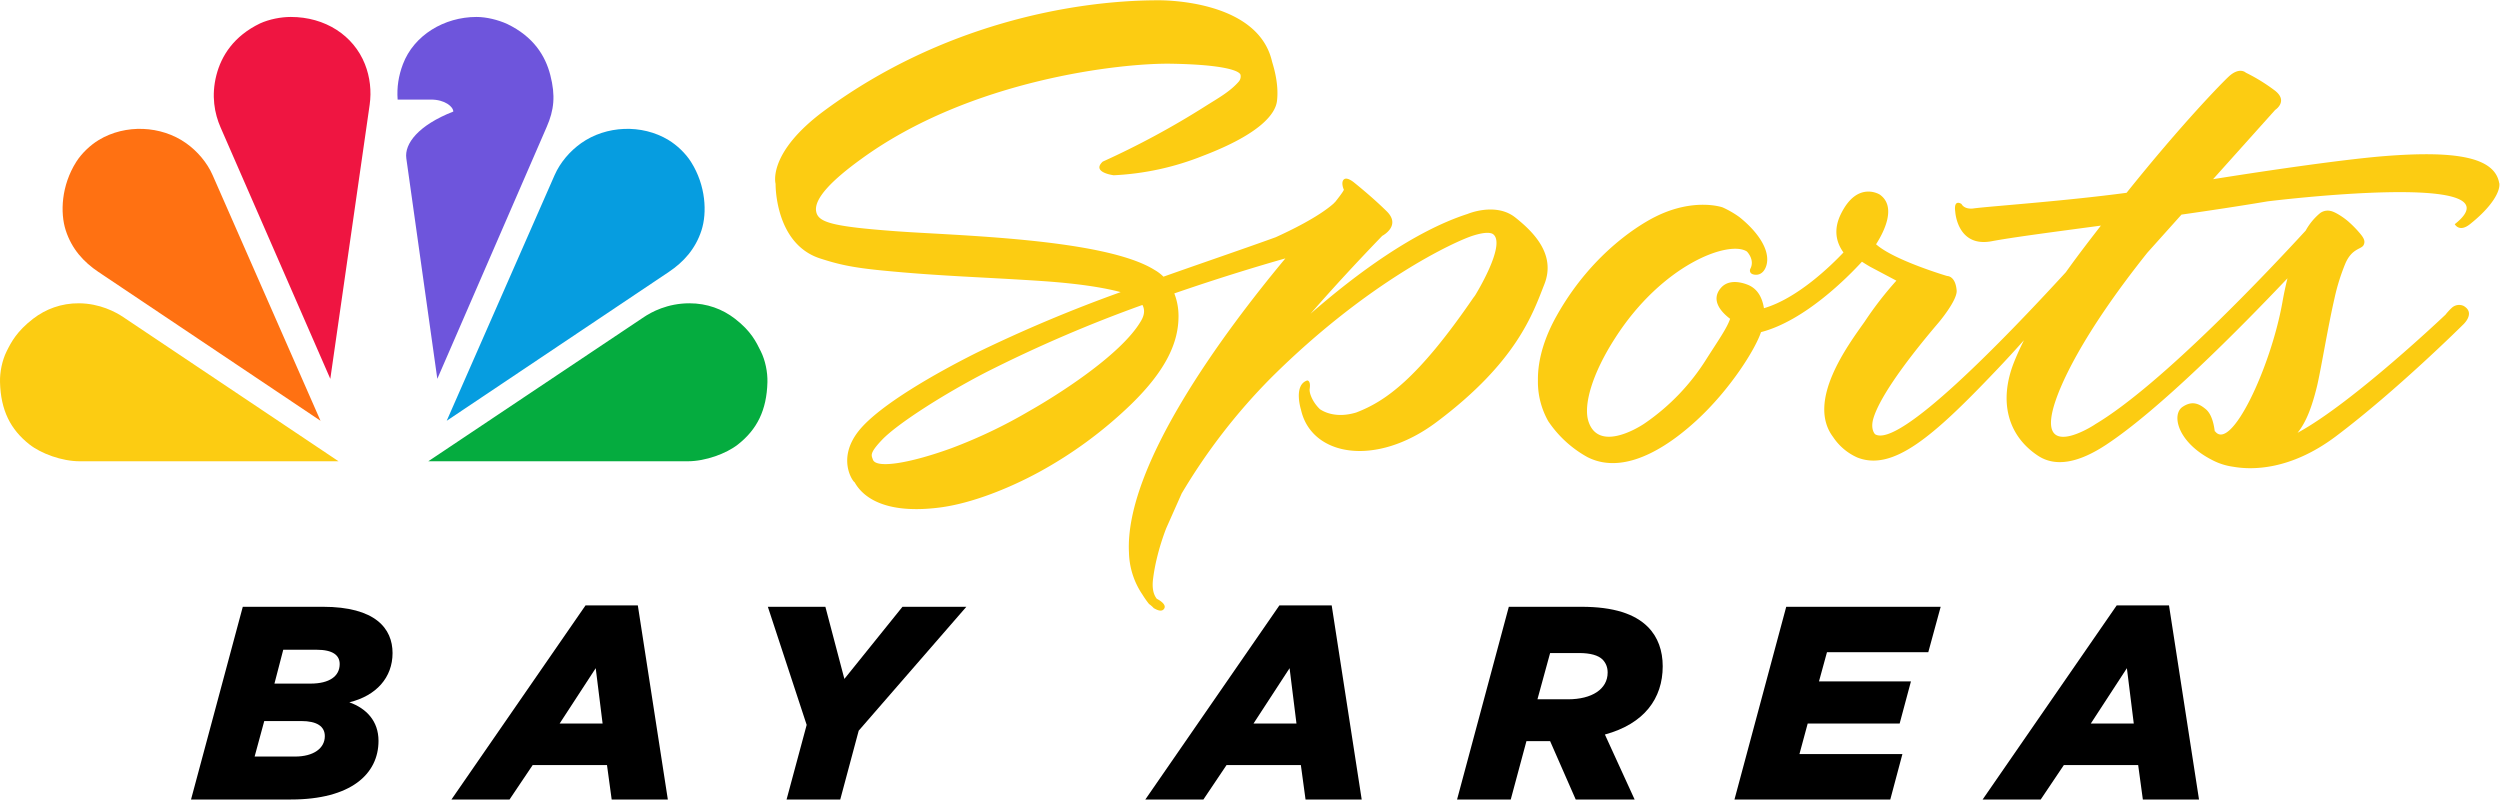 <?xml version="1.0" encoding="UTF-8" standalone="no"?>
<!-- Created with Inkscape (http://www.inkscape.org/) -->

<svg
   version="1.1"
   id="svg1"
   width="999.519"
   height="319.647"
   viewBox="0 0 999.519 319.647"
   xml:space="preserve"
   xmlns="http://www.w3.org/2000/svg"
   xmlns:svg="http://www.w3.org/2000/svg"><defs
     id="defs1"><style
       id="style1">.cls-1{fill:#fff;}.cls-2{fill:#5a5a96;}.cls-3{fill:#b42846;}.cls-4{fill:#008cc3;}.cls-5{fill:#e16428;}.cls-6{fill:#00a846;}.cls-7{fill:#f0b428;}</style><style
       id="style1-0">.cls-1{fill:#fff;}.cls-2{fill:#5a5a96;}.cls-3{fill:#b42846;}.cls-4{fill:#008cc3;}.cls-5{fill:#e16428;}.cls-6{fill:#00a846;}.cls-7{fill:#f0b428;}</style></defs><g
     id="g1"
     transform="translate(391.756,525.552)"><g
       id="g4"><path
         style="font-style:italic;font-weight:500;font-size:200.104px;line-height:1.1;font-family:'Gotham Black';-inkscape-font-specification:'Gotham Black,  Medium Italic';letter-spacing:0px;fill:#000000;fill-opacity:1;fill-rule:evenodd;stroke-width:187.616;stroke-linejoin:round;paint-order:markers stroke fill"
         d="m 400.913,-205.905 h 23.224 l 9.246,-13.759 h 29.718 l 1.871,13.759 h 22.454 l -11.997,-77.598 h -20.913 z m 43.257,-30.379 14.419,-22.124 2.752,22.124 z"
         id="path9" /><path
         style="font-style:italic;font-weight:500;font-size:200.104px;line-height:1.1;font-family:'Gotham Black';-inkscape-font-specification:'Gotham Black,  Medium Italic';letter-spacing:0px;fill:#000000;fill-opacity:1;fill-rule:evenodd;stroke-width:187.616;stroke-linejoin:round;paint-order:markers stroke fill"
         d="m 301.698,-205.905 h 62.299 l 4.843,-18.161 h -41.166 l 3.302,-12.218 h 36.763 l 4.513,-16.84 h -36.763 l 3.192,-11.667 h 40.505 l 4.953,-18.161 h -61.748 z"
         id="path8" /><path
         style="font-style:italic;font-weight:500;font-size:200.104px;line-height:1.1;font-family:'Gotham Black';-inkscape-font-specification:'Gotham Black,  Medium Italic';letter-spacing:0px;fill:#000000;fill-opacity:1;fill-rule:evenodd;stroke-width:187.616;stroke-linejoin:round;paint-order:markers stroke fill"
         d="m 190.789,-205.905 h 21.463 l 6.274,-23.335 h 9.466 l 10.236,23.335 h 23.555 l -11.887,-25.976 c 15.74,-4.293 23.114,-14.419 23.114,-27.297 0,-6.164 -1.871,-11.667 -5.944,-15.74 -5.173,-5.173 -13.649,-8.035 -26.527,-8.035 h -29.058 z m 32.14,-40.065 5.063,-18.491 h 11.557 c 4.513,0 7.705,0.881 9.466,2.642 1.321,1.431 1.981,3.082 1.981,5.173 0,6.604 -6.274,10.677 -15.85,10.677 z"
         id="path7" /><path
         style="font-style:italic;font-weight:500;font-size:200.104px;line-height:1.1;font-family:'Gotham Black';-inkscape-font-specification:'Gotham Black,  Medium Italic';letter-spacing:0px;fill:#000000;fill-opacity:1;fill-rule:evenodd;stroke-width:187.616;stroke-linejoin:round;paint-order:markers stroke fill"
         d="M 66.151,-205.905 H 89.375 l 9.246,-13.759 h 29.718 l 1.871,13.759 h 22.454 l -11.997,-77.598 h -20.913 z m 43.257,-30.379 14.419,-22.124 2.752,22.124 z"
         id="path6" /><path
         style="font-style:italic;font-weight:500;font-size:200.104px;line-height:1.1;font-family:'Gotham Black';-inkscape-font-specification:'Gotham Black,  Medium Italic';letter-spacing:0px;fill:#000000;fill-opacity:1;fill-rule:evenodd;stroke-width:187.616;stroke-linejoin:round;paint-order:markers stroke fill"
         d="m -77.279,-205.905 h 21.463 l 7.375,-27.517 43.037,-49.531 H -30.94 l -23.224,28.838 -7.595,-28.838 h -23.004 l 15.52,47.219 z"
         id="path5" /><path
         style="font-style:italic;font-weight:500;font-size:200.104px;line-height:1.1;font-family:'Gotham Black';-inkscape-font-specification:'Gotham Black,  Medium Italic';letter-spacing:0px;fill:#000000;fill-opacity:1;fill-rule:evenodd;stroke-width:187.616;stroke-linejoin:round;paint-order:markers stroke fill"
         d="m -211.262,-205.905 h 23.224 l 9.246,-13.759 h 29.718 l 1.871,13.759 h 22.454 l -11.997,-77.598 h -20.913 z m 43.257,-30.379 14.419,-22.124 2.752,22.124 z"
         id="path4" /><path
         style="font-style:italic;font-weight:500;font-size:200.104px;line-height:1.1;font-family:'Gotham Black';-inkscape-font-specification:'Gotham Black,  Medium Italic';letter-spacing:0px;fill:#000000;fill-opacity:1;fill-rule:evenodd;stroke-width:187.616;stroke-linejoin:round;paint-order:markers stroke fill"
         d="m -315.383,-205.905 h 39.955 c 23.885,0 35.002,-10.126 35.002,-23.445 0,-7.925 -4.843,-12.988 -11.667,-15.41 10.787,-2.642 17.281,-9.906 17.281,-19.702 0,-9.796 -6.824,-18.492 -27.847,-18.492 h -32.03 z m 33.351,-46.339 3.522,-13.538 h 13.318 c 6.494,0 9.246,2.201 9.246,5.724 0,4.843 -4.073,7.815 -11.667,7.815 z m -7.925,29.168 3.852,-14.199 h 14.749 c 6.274,0 9.466,2.091 9.466,6.054 0,4.843 -4.513,8.145 -11.887,8.145 z"
         id="text4" /></g><g
       id="g2-9"
       style="fill:#fccc12;fill-opacity:1"
       transform="matrix(1.325,0,0,1.325,-119.503,-193.478)"><path
         d="m 251.663,-185.067 c -5.9,-4.59 -14.31,-1 -14.31,-1 -16.11,5.2 -33.61,18.08 -47.41,30.14 6.33,-7.26 13.51,-15.08 21.66,-23.53 0,0 5.82,-3 1.36,-7.4 -4.46,-4.4 -9.72,-8.58 -9.72,-8.58 0,0 -2.12,-1.87 -3.14,-1.1 -1.02,0.77 -0.26,2.8 -0.09,3.1 0.17,0.3 -2.63,3.78 -2.63,3.78 a 4.18,4.18 0 0 0 -0.47,0.47 c -4.67,4.12 -13.17,8.2 -17.46,10.15 -9.26,3.36 -21.11,7.39 -33.86,11.9 a 12.88,12.88 0 0 0 -2.63,-2 c -15.26,-9.6 -60.8,-10.4 -78.3,-11.73 -18.86,-1.4 -23.11,-2.63 -23.83,-5.77 -0.94,-4 5,-9.82 13.55,-16 33.05,-24.09 78.67,-29 93.46,-28.76 16.18,0.26 20.73,2.17 21,3.36 a 2.4,2.4 0 0 1 -0.5,2 c -2.64,3.06 -6.21,5 -10.07,7.44 a 251.91,251.91 0 0 1 -31,16.74 c -3.53,3.27 3.31,4.12 3.31,4.12 a 83,83 0 0 0 26.93,-5.87 c 17.59,-6.71 21.8,-12.78 22.31,-16.39 0.76,-5.7 -1.4,-11.64 -1.49,-12.15 -4.49,-19.15 -34.74,-18.39 -34.74,-18.39 -26.08,0.09 -65.21,7.57 -99.92,33 -17.8,13 -15.12,22.39 -15.12,22.39 0,0 -0.3,18.1 13.47,22.52 5.52,1.78 9.55,2.72 18.6,3.61 17.59,1.74 30.59,2 48.81,3.23 10.71,0.76 18.19,1.95 23.24,3.31 a 435.62,435.62 0 0 0 -43.58,18.35 c -11.69,5.86 -29.19,15.68 -35.43,23.49 -6.8,8.54 -1.66,15.51 -1.28,15.51 1.36,2.38 6.37,10.11 25.66,7.65 9.73,-1.24 21.11,-5.87 29.95,-10.67 a 128.52,128.52 0 0 0 27.61,-20.26 c 11.3,-10.92 14.49,-19.37 14.53,-26.68 a 18.78,18.78 0 0 0 -1.27,-7 c 13.63,-4.71 25.57,-8.32 33.52,-10.57 -18.82,22.6 -48.56,62.74 -47.2,88.78 a 23.53,23.53 0 0 0 4.06,12.66 27.83,27.83 0 0 0 2,2.85 8.81,8.81 0 0 1 1.49,1.32 c 0,0 0,0 0.08,0 0.94,0.55 2.25,1.1 2.93,0.17 1.11,-1.49 -2.16,-3.06 -2.16,-3.06 -0.94,-1.19 -1.53,-3.06 -1.11,-6.16 a 55.18,55.18 0 0 1 1.11,-6 71.39,71.39 0 0 1 2.84,-9.13 l 4.59,-10.33 v 0.09 c 0,0 0,-0.09 0,-0.13 a 179.64,179.64 0 0 1 27.15,-35.13 c 29.31,-29.1 55.44,-41.08 60.79,-42.78 3.87,-1.23 5.61,-0.94 6.24,-0.34 3.74,3.36 -5.56,18.35 -5.56,18.35 a 8,8 0 0 1 -0.51,0.68 c -16.78,24.51 -26.59,31.31 -35.39,34.67 -6.07,1.82 -9.77,-0.22 -10.92,-1 -2.12,-2 -3.31,-4.8 -3.1,-6.16 0.39,-2.59 -0.76,-2.51 -0.76,-2.51 -4.21,1.4 -1.87,8.8 -1.87,8.8 3.1,14 22.47,17.54 40.87,3.78 24.3,-18.18 29.1,-32.8 32.58,-41.63 3.48,-8.83 -3,-15.57 -8.87,-20.2 z m -112.79,31.18 c -6.11,10.66 -26.8,23.37 -33.73,27.27 a 150.87,150.87 0 0 1 -23.49,11.22 c -12,4.37 -22.73,6.37 -23.75,3.44 -0.38,-1.23 -1.19,-1.78 2.72,-5.9 4.55,-4.81 18.53,-13.77 31.44,-20.44 a 414.76,414.76 0 0 1 47.18,-20.31 c 0.65,1.19 0.78,2.72 -0.37,4.72 z"
         id="path20-0"
         style="fill:#fccc12;fill-opacity:1" /><path
         d="m 548.643,-195.337 c -1.34,-8 -13.48,-9.87 -34.77,-8.17 -11.25,0.9 -32.5,3.91 -51.57,6.95 l 18.74,-20.9 c 0,0 4.08,-2.62 -0.11,-5.85 a 54,54 0 0 0 -8.75,-5.39 c 0,0 -1.87,-1.84 -5.14,1.16 -1.9,1.76 -13.95,14 -30.84,35.09 -18.81,2.51 -40.46,4 -46,4.69 0,0 -2.75,0.57 -3.82,-1.32 0,0 -2.44,-1.7 -1.87,2.38 0,0 0.6,10.83 11,8.86 5.91,-1.12 17.93,-2.7 32.94,-4.71 -2.54,3.31 -6.43,8.25 -10.57,14.06 -18.72,20.42 -50.46,53.24 -57.56,48.89 0,0 -1.56,-1.44 -0.47,-4.94 1.6,-5.22 7.63,-14.68 19.73,-28.87 0,0 5.57,-6.62 5.35,-9.55 -0.36,-4.48 -2.86,-4.38 -2.86,-4.38 0,0 -16.09,-4.76 -21.46,-9.58 2.24,-3.5 6.37,-11.31 1.11,-15 0,0 -6.77,-4.29 -11.73,5.89 -2,4.06 -1.82,8 0.79,11.58 -3.69,3.91 -13.88,13.88 -24,16.82 -0.58,-3.54 -2.08,-5.7 -4.34,-6.83 0,0 -5.59,-2.81 -8.63,0.69 -3.04,3.5 -0.34,7 2.76,9.34 -0.92,2.76 -3.48,6.39 -7.06,12 a 65.88,65.88 0 0 1 -18.67,19.52 c -2.76,1.89 -14.06,8.4 -17,-0.52 -1.62,-4.92 1.09,-14.43 8.06,-25.23 14.27,-22.25 34.34,-29.56 39.73,-26.08 0,0 2.54,2.52 1,5.29 0,0 -0.58,1.54 1.48,1.72 2.06,0.18 3.21,-1.6 3.55,-3.4 0.85,-4.72 -3.43,-10.13 -8.3,-14 a 29.1,29.1 0 0 0 -5.08,-2.93 c 0,0 -8.53,-3 -20.16,2.78 -3.54,1.74 -18.8,10.17 -29.88,29.92 -3.52,6.26 -5.74,13 -5.66,19.45 a 24.19,24.19 0 0 0 3.11,12.37 34.09,34.09 0 0 0 11.8,10.83 c 12.51,6.41 27.17,-5.76 32.89,-11 10.06,-9.21 17.75,-21.4 19.51,-26.7 13.18,-3.41 26.21,-16.61 30.46,-21.25 0.78,0.51 1.57,1 2.47,1.52 l 7.92,4.2 a 106.1,106.1 0 0 0 -9.59,12.4 c -5.06,7.14 -17.62,24 -9.51,34.77 a 17.07,17.07 0 0 0 7.31,6.19 c 10.73,4.25 22.88,-6.29 41.7,-26.07 3,-3.13 5.85,-6.25 8.58,-9.31 -1.17,2.35 -2.25,4.72 -3.14,7 -4.38,11.43 -1.84,21.73 7.37,27.84 5.45,3.61 12.55,2 20.65,-3.36 16,-10.57 39.63,-34.35 54.64,-50.17 -0.54,2.17 -1.06,4.55 -1.53,7.22 -3.56,19.89 -15.61,45.37 -20.36,38.89 -0.09,1 -0.15,-4.42 -2.73,-6.59 -2.36,-2 -4.41,-2.47 -7,-0.75 -3.41,2.24 -1.71,10.59 8.78,16 a 19.22,19.22 0 0 0 6.51,2.1 c 5.7,1 17.25,1.06 30.87,-9.14 18.43,-13.85 38.38,-33.68 38.38,-33.68 0,0 4,-3.54 0.22,-5.72 a 3.24,3.24 0 0 0 -3.57,0.59 16.85,16.85 0 0 0 -1.89,2.06 c 0.27,-0.27 -27.95,26.62 -44.64,35.64 2.7,-3.3 4.38,-8.08 5.79,-13.72 1.18,-4.75 3.22,-17.54 5.37,-26.92 a 62,62 0 0 1 3.29,-10.51 c 2,-4.57 4.84,-4.19 5.49,-5.52 0.46,-0.94 0.29,-1.8 -0.93,-3.29 a 33.17,33.17 0 0 0 -3.48,-3.61 c -1.32,-1.21 -4.09,-3.09 -5.56,-3.37 a 3.84,3.84 0 0 0 -3.2,0.68 18.32,18.32 0 0 0 -4.32,5.25 c -10.11,11 -43.27,46.42 -63.57,58.47 1.09,-0.65 -16.48,11.22 -12.76,-4.22 1.7,-7 8.75,-22.76 28.56,-47.59 l 10.3,-11.49 c 8.45,-1.21 17.25,-2.53 26,-4 0,0 77.4,-9.6 56.45,6.89 0,0 1.34,2.59 4.59,0 6.73,-5.34 9.24,-10 8.85,-12.44 z"
         id="path21-3"
         style="fill:#fccc12;fill-opacity:1" /></g><g
       id="g3"><path
         id="path4144-7-9"
         style="fill:#6e55dc;fill-opacity:1;stroke:none;stroke-width:6.225;stroke-linecap:round;stroke-linejoin:round;paint-order:stroke markers fill"
         d="m -201.246,-518.774 c -12.881,0 -25.02,7.271 -29.418,18.879 -1.75,4.617 -2.476,9.233 -2.113,14.156 h 13.361 c 5.531,0 8.89,2.861 8.89,4.793 -13.999,5.471 -19.6,12.883 -18.78,18.712 l 12.392,88.144 43.746,-100.744 c 2.941,-6.754 3.549,-12.428 1.438,-20.678 -1.989,-7.772 -6.732,-15.387 -17.224,-20.444 -3.671,-1.667 -8.301,-2.817 -12.291,-2.817 z" /><path
         style="fill:#ef1541;fill-opacity:1;stroke:none;stroke-width:6.225;stroke-linecap:round;stroke-linejoin:round;paint-order:stroke markers fill"
         d="m -275.484,-518.774 c -3.99,0 -8.62,0.912 -12.291,2.58 -10.492,5.057 -15.473,12.909 -17.462,20.682 -2.111,8.25 -0.749,15.363 1.675,20.915 l 43.866,100.507 15.728,-109.531 c 0.784,-5.46 0.152,-11.147 -1.882,-16.274 -4.577,-11.539 -15.939,-18.878 -29.634,-18.878 z"
         id="path1016-2-5" /><path
         style="fill:#ff7112;fill-opacity:1;stroke:none;stroke-width:6.225;stroke-linecap:round;stroke-linejoin:round;paint-order:stroke markers fill"
         d="m -352.261,-469.58 c -3.416,2.061 -6.858,5.339 -9.014,8.746 -6,9.481 -6.461,20.387 -4.196,27.386 2.409,7.446 7.15,12.654 13.066,16.62 l 88.799,59.511 -43.141,-98.217 c -2.218,-5.05 -6.108,-9.588 -10.609,-12.776 -9.958,-7.053 -24.215,-7.72 -34.905,-1.27 z"
         id="path4151-3-2" /><path
         style="fill:#fccc12;fill-opacity:1;stroke:none;stroke-width:6.225;stroke-linecap:round;stroke-linejoin:round;paint-order:stroke markers fill"
         d="m -389.129,-385.036 c -1.769,3.576 -2.725,8.253 -2.62,12.283 0.294,11.216 4.146,18.882 11.759,24.883 4.658,3.671 12.983,6.737 20.106,6.737 l 103.492,0.007 -86.127,-57.679 c -2.949,-1.975 -9.301,-5.427 -17.666,-5.488 -7.034,-0.052 -13.317,2.307 -18.317,6.17 -6.477,5.003 -8.72,9.231 -10.627,13.087 z"
         id="path4155-4-0" /><path
         style="fill:#069de0;fill-opacity:1;stroke:none;stroke-width:6.225;stroke-linecap:round;stroke-linejoin:round;paint-order:stroke markers fill"
         d="m -124.506,-469.58 c 3.416,2.061 6.858,5.339 9.014,8.746 6,9.481 6.461,20.387 4.196,27.386 -2.409,7.446 -7.15,12.654 -13.066,16.62 l -88.799,59.511 43.141,-98.217 c 2.218,-5.05 6.108,-9.588 10.609,-12.776 9.958,-7.053 24.215,-7.72 34.905,-1.27 z"
         id="path4161-2-7" /><path
         style="fill:#05ac3f;fill-opacity:1;stroke:none;stroke-width:6.225;stroke-linecap:round;stroke-linejoin:round;paint-order:stroke markers fill"
         d="m -87.552,-385.036 c 1.769,3.576 2.725,8.253 2.619,12.283 -0.294,11.216 -4.146,18.882 -11.759,24.883 -4.658,3.671 -12.983,6.737 -20.106,6.737 l -103.731,0.007 86.247,-57.679 c 2.95,-1.973 9.373,-5.488 18.17,-5.488 7.034,0 13.197,2.307 18.197,6.17 6.477,5.003 8.456,9.231 10.363,13.087 z"
         id="path4163-3-7" /></g></g></svg>
